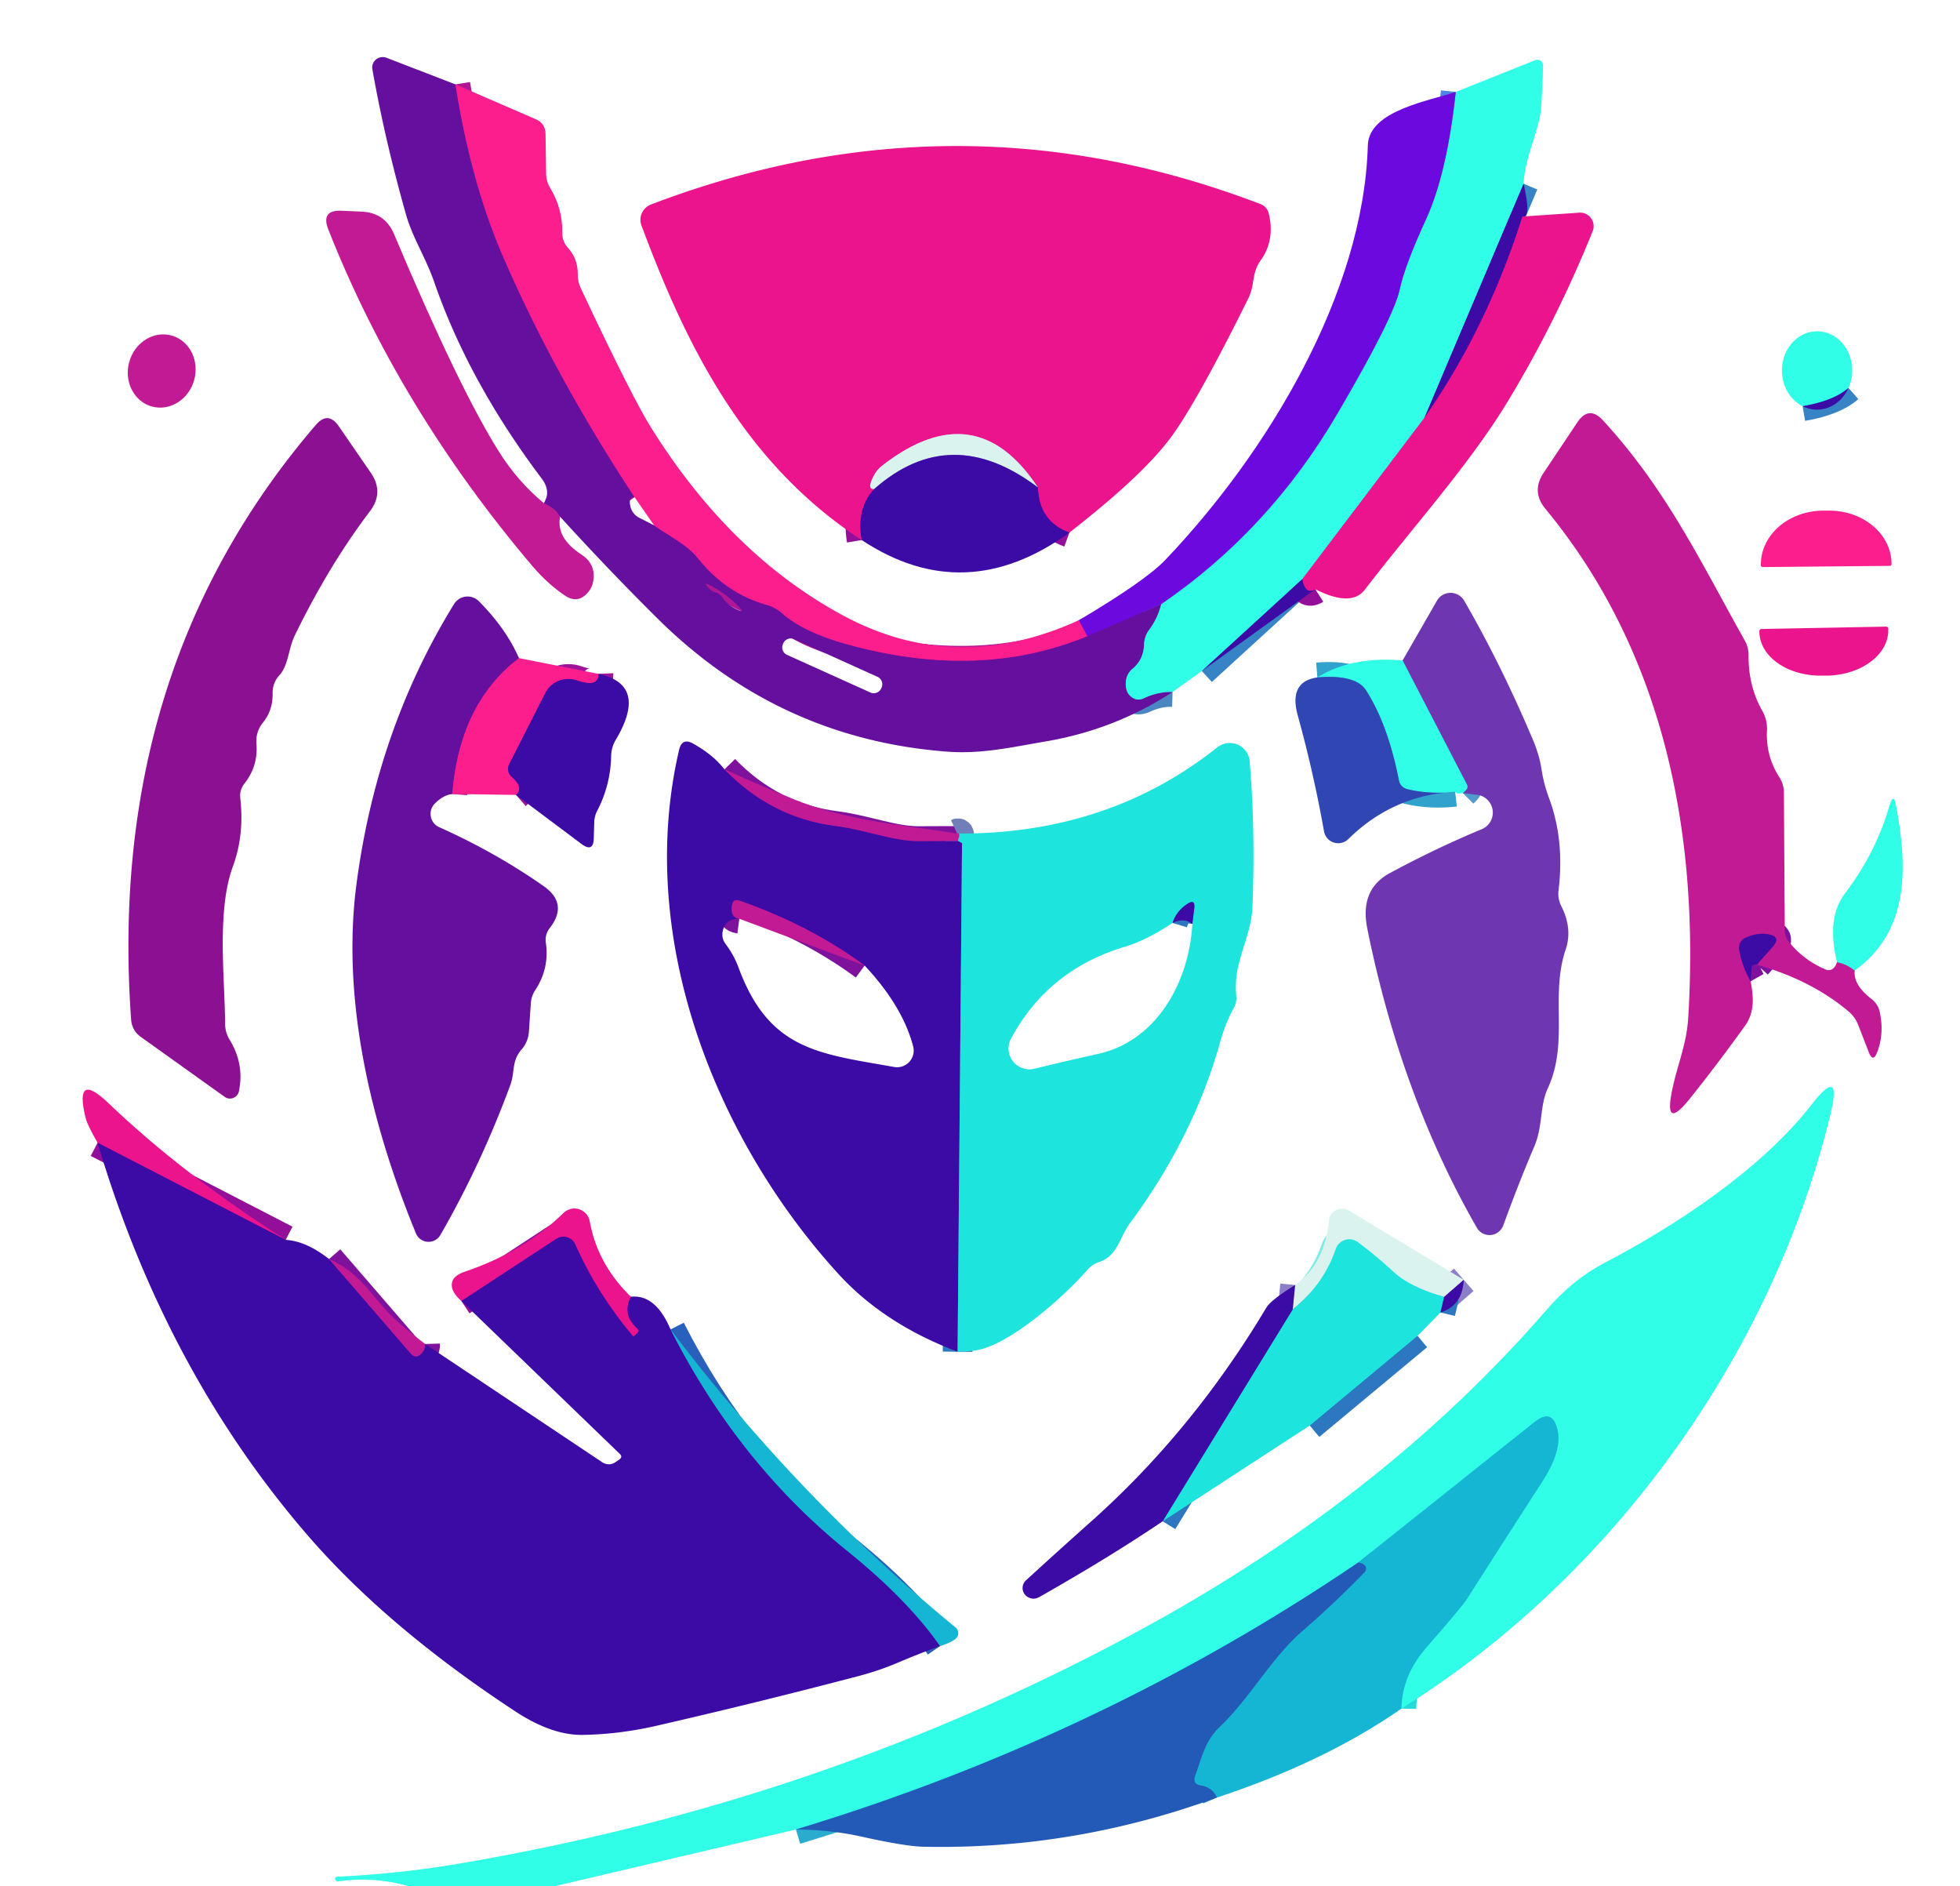 <?xml version="1.0" encoding="UTF-8" standalone="no"?>
<!DOCTYPE svg PUBLIC "-//W3C//DTD SVG 1.1//EN" "http://www.w3.org/Graphics/SVG/1.1/DTD/svg11.dtd">
<svg xmlns="http://www.w3.org/2000/svg" version="1.1" viewBox="0.00 0.00 132.00 127.00">
<g stroke-width="2.00" fill="none" stroke-linecap="butt">
<path stroke="#b11795" vector-effect="non-scaling-stroke" d="
  M 30.67 5.68
  Q 31.70 12.17 33.77 17.02
  Q 37.22 25.08 42.74 33.48"
/>
<path stroke="#b11795" vector-effect="non-scaling-stroke" d="
  M 44.05 35.37
  C 45.07 36.11 46.25 36.63 47.04 37.63
  Q 48.92 39.97 51.65 40.73
  Q 52.23 40.90 52.68 41.30
  Q 54.11 42.56 57.01 43.37
  Q 65.94 45.85 73.23 42.83"
/>
<path stroke="#680cbe" vector-effect="non-scaling-stroke" d="
  M 73.23 42.83
  L 78.21 40.67"
/>
<path stroke="#4a87c2" vector-effect="non-scaling-stroke" d="
  M 78.21 40.67
  Q 77.97 41.62 77.41 42.38
  Q 77.07 42.83 77.05 43.40
  Q 77.01 44.42 76.27 45.03
  Q 75.85 45.39 75.82 45.94
  Q 75.78 46.60 76.19 46.92
  Q 76.59 47.23 77.04 47.01
  Q 78.00 46.56 78.97 46.59"
/>
<path stroke="#931499" vector-effect="non-scaling-stroke" d="
  M 37.72 34.79
  Q 37.41 34.22 36.64 33.89"
/>
<path stroke="#3684c6" vector-effect="non-scaling-stroke" d="
  M 102.61 12.37
  L 95.94 28.12"
/>
<path stroke="#8e89b9" vector-effect="non-scaling-stroke" d="
  M 95.94 28.12
  L 87.70 39.00"
/>
<path stroke="#3684c6" vector-effect="non-scaling-stroke" d="
  M 87.70 39.00
  L 80.94 45.18"
/>
<path stroke="#4e84e3" vector-effect="non-scaling-stroke" d="
  M 78.21 40.67
  Q 85.49 35.69 90.08 27.83
  Q 93.84 21.41 94.26 19.51
  Q 94.61 17.87 96.04 14.76
  Q 97.45 11.68 98.04 6.19"
/>
<path stroke="#b414b6" vector-effect="non-scaling-stroke" d="
  M 72.66 41.76
  L 73.23 42.83"
/>
<path stroke="#940f99" vector-effect="non-scaling-stroke" d="
  M 88.58 39.67
  Q 87.92 40.09 87.70 39.00"
/>
<path stroke="#940f99" vector-effect="non-scaling-stroke" d="
  M 102.53 14.58
  Q 100.18 22.03 95.94 28.12"
/>
<path stroke="#940f99" vector-effect="non-scaling-stroke" d="
  M 72.02 35.86
  Q 69.97 35.11 69.90 32.82"
/>
<path stroke="#e384be" vector-effect="non-scaling-stroke" d="
  M 69.90 32.82
  Q 65.72 26.48 59.45 31.32
  Q 59.07 31.61 58.87 31.99
  Q 58.34 32.97 58.87 32.93"
/>
<path stroke="#940f99" vector-effect="non-scaling-stroke" d="
  M 58.87 32.93
  Q 57.67 34.23 58.03 36.36"
/>
<path stroke="#8b7fca" vector-effect="non-scaling-stroke" d="
  M 69.90 32.82
  Q 64.03 28.38 58.87 32.93"
/>
<path stroke="#3684c6" vector-effect="non-scaling-stroke" d="
  M 124.49 26.12
  Q 123.50 26.99 121.40 27.35"
/>
<path stroke="#798cbe" vector-effect="non-scaling-stroke" d="
  M 123.72 64.78
  Q 124.38 64.91 124.91 65.35"
/>
<path stroke="#7f129d" vector-effect="non-scaling-stroke" d="
  M 118.31 64.95
  L 119.38 63.75
  Q 119.98 63.08 119.10 62.91
  Q 118.43 62.78 117.65 63.10
  Q 117.02 63.35 117.14 64.02
  Q 117.32 65.04 117.90 66.07"
/>
<path stroke="#509acc" vector-effect="non-scaling-stroke" d="
  M 98.52 53.40
  L 98.74 53.18
  A 0.30 0.30 0.0 0 0 98.79 52.82
  L 94.46 44.47"
/>
<path stroke="#30a2cc" vector-effect="non-scaling-stroke" d="
  M 98.00 53.31
  Q 96.31 53.50 94.80 53.14
  Q 94.31 53.02 94.21 52.53
  Q 93.47 48.77 91.99 46.47
  Q 91.29 45.40 88.72 45.61"
/>
<path stroke="#b11795" vector-effect="non-scaling-stroke" d="
  M 34.95 44.31
  Q 30.95 47.36 30.46 53.46"
/>
<path stroke="#9d1499" vector-effect="non-scaling-stroke" d="
  M 40.30 45.37
  Q 40.34 46.33 38.84 45.81
  A 1.75 1.74 22.7 0 0 36.72 46.67
  L 34.29 51.46
  A 0.70 0.69 -56.8 0 0 34.46 52.30
  Q 35.30 53.04 34.75 53.52"
/>
<path stroke="#7f129d" vector-effect="non-scaling-stroke" d="
  M 48.79 51.80
  Q 51.95 55.06 56.26 55.61
  C 58.29 55.87 60.12 56.63 61.85 56.63
  Q 63.19 56.63 64.52 56.62"
/>
<path stroke="#2d77c1" vector-effect="non-scaling-stroke" d="
  M 64.52 56.62
  Q 64.64 56.68 64.75 56.74
  Q 64.79 56.75 64.79 56.79
  L 64.49 91.01"
/>
<path stroke="#707fb9" vector-effect="non-scaling-stroke" d="
  M 64.52 56.62
  Q 64.70 56.01 64.46 56.12"
/>
<path stroke="#940f99" vector-effect="non-scaling-stroke" d="
  M 19.24 83.48
  L 6.57 76.94"
/>
<path stroke="#7f129d" vector-effect="non-scaling-stroke" d="
  M 22.16 84.77
  L 27.63 91.10
  Q 28.00 91.54 28.40 91.12
  Q 28.64 90.86 28.63 90.49"
/>
<path stroke="#940f99" vector-effect="non-scaling-stroke" d="
  M 31.07 87.59
  L 37.47 83.40
  A 0.88 0.88 0.0 0 1 38.75 83.78
  Q 40.20 87.06 42.62 89.94
  A 0.06 0.06 0.0 0 0 42.71 89.94
  L 42.90 89.77
  Q 43.08 89.61 42.90 89.44
  Q 41.86 88.48 42.49 87.31"
/>
<path stroke="#2960bc" vector-effect="non-scaling-stroke" d="
  M 45.16 89.51
  Q 49.72 98.50 57.07 104.43
  Q 61.16 107.73 63.31 110.83"
/>
<path stroke="#8b7fca" vector-effect="non-scaling-stroke" d="
  M 98.58 86.17
  L 97.26 87.32"
/>
<path stroke="#7cece6" vector-effect="non-scaling-stroke" d="
  M 97.26 87.32
  Q 94.97 86.67 93.85 85.64
  Q 92.62 84.51 91.45 83.64
  A 0.96 0.96 0.0 0 0 89.96 84.10
  Q 89.13 86.52 87.06 88.16"
/>
<path stroke="#8b7fca" vector-effect="non-scaling-stroke" d="
  M 87.06 88.16
  L 87.22 86.52"
/>
<path stroke="#2d77c1" vector-effect="non-scaling-stroke" d="
  M 97.26 87.32
  L 97.01 88.37"
/>
<path stroke="#2d77c1" vector-effect="non-scaling-stroke" d="
  M 95.47 89.94
  L 88.21 95.98"
/>
<path stroke="#2d77c1" vector-effect="non-scaling-stroke" d="
  M 78.30 102.43
  L 87.06 88.16"
/>
<path stroke="#7f129d" vector-effect="non-scaling-stroke" d="
  M 58.23 65.01
  Q 54.55 62.30 49.83 60.65
  Q 49.36 60.48 49.29 60.98
  Q 49.18 61.78 49.79 61.86"
/>
<path stroke="#2d77c1" vector-effect="non-scaling-stroke" d="
  M 80.30 62.21
  L 80.43 61.15
  Q 80.51 60.50 79.96 60.86
  Q 79.21 61.36 78.97 62.14"
/>
<path stroke="#23dadd" vector-effect="non-scaling-stroke" d="
  M 94.38 115.04
  Q 94.42 112.81 96.04 110.95
  Q 98.47 108.16 98.77 107.69
  Q 101.31 103.71 103.87 99.75
  Q 105.20 97.70 104.90 96.31
  Q 104.57 94.77 103.34 95.75
  L 91.48 105.20"
/>
<path stroke="#2aaccf" vector-effect="non-scaling-stroke" d="
  M 91.48 105.20
  Q 74.09 116.99 53.60 123.18"
/>
<path stroke="#1c88c5" vector-effect="non-scaling-stroke" d="
  M 81.95 121.03
  Q 81.66 120.35 80.88 120.22
  Q 80.28 120.12 80.49 119.55
  C 80.95 118.33 81.13 117.24 82.13 116.28
  C 84.27 114.23 85.56 111.68 87.77 109.76
  Q 89.92 107.90 91.90 105.85
  A 0.34 0.33 37.7 0 0 91.83 105.33
  Q 91.66 105.23 91.48 105.20"
/>
</g>
<path fill="#640f9d" d="
  M 30.67 5.68
  Q 31.70 12.17 33.77 17.02
  Q 37.22 25.08 42.74 33.48
  Q 42.30 33.44 42.46 34.12
  A 1.14 1.13 7.4 0 0 43.03 34.85
  L 44.05 35.37
  C 45.07 36.11 46.25 36.63 47.04 37.63
  Q 48.92 39.97 51.65 40.73
  Q 52.23 40.90 52.68 41.30
  Q 54.11 42.56 57.01 43.37
  Q 65.94 45.85 73.23 42.83
  L 78.21 40.67
  Q 77.97 41.62 77.41 42.38
  Q 77.07 42.83 77.05 43.40
  Q 77.01 44.42 76.27 45.03
  Q 75.85 45.39 75.82 45.94
  Q 75.78 46.60 76.19 46.92
  Q 76.59 47.23 77.04 47.01
  Q 78.00 46.56 78.97 46.59
  Q 75.09 49.12 70.48 49.91
  C 68.18 50.30 66.13 50.78 63.82 50.61
  Q 52.48 49.76 44.31 41.67
  Q 41.05 38.44 37.72 34.79
  Q 37.41 34.22 36.64 33.89
  Q 37.12 33.06 36.48 32.22
  Q 31.55 25.67 29.24 18.98
  C 28.67 17.35 27.78 15.98 27.35 14.47
  Q 25.91 9.38 25.08 4.67
  A 0.71 0.70 5.5 0 1 26.03 3.89
  L 30.67 5.68
  Z
  M 48.64 40.21
  Q 48.96 40.67 49.45 40.94
  Q 50.37 41.44 49.62 40.71
  Q 48.84 39.94 47.90 39.45
  Q 47.27 39.11 47.76 39.63
  Q 47.93 39.81 48.16 39.88
  Q 48.46 39.96 48.64 40.21
  Z
  M 59.371 46.297
  A 0.55 0.55 0.0 0 0 59.096 45.569
  L 53.482 43.034
  A 0.55 0.55 0.0 0 0 52.754 43.309
  L 52.729 43.364
  A 0.55 0.55 0.0 0 0 53.004 44.091
  L 58.618 46.626
  A 0.55 0.55 0.0 0 0 59.346 46.351
  L 59.371 46.297
  Z"
/>
<path fill="#30fee6" d="
  M 102.61 12.37
  L 95.94 28.12
  L 87.70 39.00
  L 80.94 45.18
  L 78.97 46.59
  Q 78.00 46.56 77.04 47.01
  Q 76.59 47.23 76.19 46.92
  Q 75.78 46.60 75.82 45.94
  Q 75.85 45.39 76.27 45.03
  Q 77.01 44.42 77.05 43.40
  Q 77.07 42.83 77.41 42.38
  Q 77.97 41.62 78.21 40.67
  Q 85.49 35.69 90.08 27.83
  Q 93.84 21.41 94.26 19.51
  Q 94.61 17.87 96.04 14.76
  Q 97.45 11.68 98.04 6.19
  L 103.40 4.05
  A 0.38 0.38 0.0 0 1 103.92 4.41
  Q 103.89 5.82 103.79 7.19
  C 103.66 8.90 102.70 10.46 102.61 12.37
  Z"
/>
<path fill="#fd1e8d" d="
  M 30.67 5.68
  L 36.09 8.03
  Q 36.73 8.31 36.74 9.02
  L 36.78 11.68
  Q 36.78 12.20 37.05 12.65
  Q 37.89 14.03 37.87 15.67
  Q 37.86 16.26 38.25 16.69
  Q 38.92 17.42 38.91 18.45
  Q 38.90 18.97 39.13 19.44
  Q 42.60 26.82 43.89 28.86
  Q 49.22 37.36 56.76 41.43
  Q 64.36 45.54 72.66 41.76
  L 73.23 42.83
  Q 65.94 45.85 57.01 43.37
  Q 54.11 42.56 52.68 41.30
  Q 52.23 40.90 51.65 40.73
  Q 48.92 39.97 47.04 37.63
  C 46.25 36.63 45.07 36.11 44.05 35.37
  L 42.74 33.48
  Q 37.22 25.08 33.77 17.02
  Q 31.70 12.17 30.67 5.68
  Z"
/>
<path fill="#6b09df" d="
  M 98.04 6.19
  Q 97.45 11.68 96.04 14.76
  Q 94.61 17.87 94.26 19.51
  Q 93.84 21.41 90.08 27.83
  Q 85.49 35.69 78.21 40.67
  L 73.23 42.83
  L 72.66 41.76
  Q 77.11 39.12 78.46 37.72
  C 85.36 30.49 91.84 19.75 92.12 9.78
  C 92.19 7.43 96.31 6.78 98.04 6.19
  Z"
/>
<path fill="#eb148c" d="
  M 72.02 35.86
  Q 69.97 35.11 69.90 32.82
  Q 65.72 26.48 59.45 31.32
  Q 59.07 31.61 58.87 31.99
  Q 58.34 32.97 58.87 32.93
  Q 57.67 34.23 58.03 36.36
  C 50.20 31.25 46.28 23.45 43.20 15.18
  A 1.10 1.10 0.0 0 1 43.84 13.77
  Q 64.42 5.91 84.89 13.74
  Q 85.34 13.92 85.45 14.39
  Q 85.88 16.18 84.89 17.55
  C 84.28 18.40 84.52 19.20 84.07 20.09
  Q 80.56 27.18 78.80 29.52
  Q 76.90 32.06 72.02 35.86
  Z"
/>
<path fill="#3c0aa5" d="
  M 102.61 12.37
  Q 103.15 14.75 102.53 14.58
  Q 100.18 22.03 95.94 28.12
  L 102.61 12.37
  Z"
/>
<path fill="#c21995" d="
  M 36.64 33.89
  Q 37.41 34.22 37.72 34.79
  Q 37.44 36.22 39.16 37.34
  Q 40.15 37.98 39.95 39.15
  Q 39.88 39.55 39.62 39.86
  Q 38.93 40.70 38.03 40.09
  Q 36.88 39.31 35.87 38.13
  Q 26.89 27.55 22.11 15.45
  Q 21.59 14.12 23.01 14.19
  L 24.37 14.25
  Q 25.93 14.32 26.54 15.77
  Q 30.90 26.11 33.59 30.39
  Q 34.86 32.42 36.64 33.89
  Z"
/>
<path fill="#eb148c" d="
  M 88.58 39.67
  Q 87.92 40.09 87.70 39.00
  L 95.94 28.12
  Q 100.18 22.03 102.53 14.58
  L 106.35 14.32
  A 0.91 0.91 0.0 0 1 107.26 15.57
  Q 104.81 21.64 101.54 27.03
  C 98.94 31.32 95.13 35.51 91.92 39.70
  Q 91.00 40.90 88.58 39.67
  Z"
/>
<path fill="#30fee6" d="
  M 124.49 26.12
  Q 123.50 26.99 121.40 27.35
  A 2.64 2.37 -89.7 0 1 120.45 23.41
  A 2.64 2.37 -89.6 0 1 124.12 23.16
  A 2.64 2.36 -88.0 0 1 124.49 26.12
  Z"
/>
<ellipse fill="#c21995" cx="0.00" cy="0.00" transform="translate(10.89,24.98) rotate(105.5)" rx="2.48" ry="2.27"/>
<path fill="#3c0aa5" d="
  M 124.49 26.12
  A 2.63 2.37 89.6 0 1 121.40 27.35
  Q 123.50 26.99 124.49 26.12
  Z"
/>
<path fill="#c21995" d="
  M 123.72 64.78
  Q 124.38 64.91 124.91 65.35
  Q 124.80 66.31 126.05 67.27
  A 1.47 1.43 13.4 0 1 126.59 68.12
  Q 126.91 69.55 126.43 70.83
  Q 126.14 71.59 125.85 70.83
  L 125.14 69.00
  Q 124.94 68.49 124.53 68.13
  Q 122.01 65.99 118.31 64.95
  L 119.38 63.75
  Q 119.98 63.08 119.10 62.91
  Q 118.43 62.78 117.65 63.10
  Q 117.02 63.35 117.14 64.02
  Q 117.32 65.04 117.90 66.07
  C 118.10 67.12 118.18 68.15 117.52 69.07
  Q 115.64 71.68 113.80 73.98
  Q 112.04 76.17 112.61 73.42
  C 112.96 71.69 113.59 70.35 113.70 68.48
  C 114.45 56.04 112.04 43.90 104.08 34.26
  Q 103.12 33.10 103.95 31.85
  L 106.22 28.45
  Q 107.01 27.26 107.97 28.32
  C 112.26 32.99 114.57 37.90 117.49 43.10
  Q 117.76 43.57 117.76 44.11
  Q 117.74 46.19 118.68 47.85
  Q 119.04 48.48 119.00 49.21
  Q 118.92 50.92 119.84 52.34
  Q 120.14 52.81 120.14 53.37
  L 120.20 62.64
  A 1.21 1.19 -64.9 0 0 120.47 63.40
  Q 121.45 64.64 122.94 65.27
  Q 123.29 65.42 123.54 65.12
  Q 123.65 64.99 123.72 64.78
  Z"
/>
<path fill="#8b1092" d="
  M 18.36 46.71
  Q 18.38 47.82 17.71 48.65
  Q 17.20 49.29 17.27 50.10
  Q 17.39 51.58 16.46 52.76
  A 1.34 1.29 -29.9 0 0 16.18 53.72
  Q 16.47 56.20 15.68 58.35
  C 14.59 61.32 15.14 65.83 15.16 68.92
  Q 15.16 69.50 15.46 70.00
  Q 16.47 71.64 16.09 73.48
  A 0.62 0.61 -66.0 0 1 15.13 73.85
  L 9.49 69.82
  Q 8.89 69.39 8.83 68.65
  Q 7.14 45.08 21.27 28.61
  Q 22.09 27.66 22.81 28.69
  L 24.97 31.83
  Q 25.88 33.15 24.91 34.43
  Q 22.16 38.05 19.86 42.77
  C 19.42 43.67 19.43 44.78 18.83 45.45
  Q 18.34 45.98 18.36 46.71
  Z"
/>
<path fill="#daf3ef" d="
  M 69.90 32.82
  Q 64.03 28.38 58.87 32.93
  Q 58.34 32.97 58.87 31.99
  Q 59.07 31.61 59.45 31.32
  Q 65.72 26.48 69.90 32.82
  Z"
/>
<path fill="#3c0aa5" d="
  M 69.90 32.82
  Q 69.97 35.11 72.02 35.86
  Q 64.98 40.96 58.03 36.36
  Q 57.67 34.23 58.87 32.93
  Q 64.03 28.38 69.90 32.82
  Z"
/>
<path fill="#fd1e8d" d="
  M 118.71 38.18
  A 0.12 0.12 0.0 0 1 118.59 38.07
  L 118.59 38.03
  A 4.21 3.60 -0.6 0 1 122.76 34.38
  L 123.14 34.38
  A 4.21 3.60 -0.6 0 1 127.39 37.93
  L 127.39 37.97
  A 0.12 0.12 0.0 0 1 127.27 38.10
  L 118.71 38.18
  Z"
/>
<path fill="#3c0aa5" d="
  M 87.70 39.00
  Q 87.92 40.09 88.58 39.67
  L 80.94 45.18
  L 87.70 39.00
  Z"
/>
<path fill="#6f36b2" d="
  M 98.52 53.40
  L 98.74 53.18
  A 0.30 0.30 0.0 0 0 98.79 52.82
  L 94.46 44.47
  L 96.77 40.45
  A 1.06 1.06 0.0 0 1 98.61 40.45
  Q 101.05 44.65 103.22 49.77
  Q 103.67 50.82 103.82 51.82
  Q 103.97 52.78 104.31 53.70
  Q 105.38 56.55 104.96 59.97
  A 1.86 1.84 -55.7 0 0 105.15 61.01
  Q 105.92 62.54 105.44 63.94
  C 104.39 67.06 105.67 70.15 104.25 73.25
  C 103.68 74.47 103.92 75.79 103.34 77.17
  Q 102.27 79.67 101.24 82.51
  A 0.99 0.98 -49.8 0 1 99.46 82.66
  Q 94.37 73.80 92.09 62.56
  C 91.77 60.96 92.08 59.61 93.61 58.78
  Q 96.75 57.09 99.79 55.83
  A 1.21 1.21 0.0 0 0 99.46 53.51
  L 98.52 53.40
  Z"
/>
<path fill="#640f9d" d="
  M 34.95 44.31
  Q 30.95 47.36 30.46 53.46
  Q 29.85 53.53 29.28 54.11
  A 0.98 0.98 0.0 0 0 29.57 55.69
  Q 33.35 57.38 36.61 59.66
  Q 38.30 60.85 37.02 62.49
  A 1.29 1.27 60.4 0 0 36.76 63.47
  Q 37.01 65.20 36.05 66.66
  Q 35.78 67.07 35.75 67.55
  L 35.62 69.48
  A 2.03 2.02 67.9 0 1 35.12 70.67
  C 34.44 71.45 34.69 72.18 34.37 73.05
  Q 32.40 78.39 29.66 83.15
  A 0.92 0.92 0.0 0 1 28.01 83.04
  C 24.95 75.58 23.00 67.29 24.00 59.59
  Q 25.36 49.13 30.58 40.67
  A 1.07 1.07 0.0 0 1 32.25 40.48
  Q 34.08 42.32 34.95 44.31
  Z"
/>
<path fill="#eb148c" d="
  M 127.03 42.19
  A 0.14 0.14 0.0 0 1 127.17 42.33
  L 127.17 42.40
  A 4.17 3.01 -1.1 0 1 123.06 45.49
  L 122.72 45.49
  A 4.17 3.01 -1.1 0 1 118.49 42.56
  L 118.49 42.49
  A 0.14 0.14 0.0 0 1 118.63 42.35
  L 127.03 42.19
  Z"
/>
<path fill="#fd1e8d" d="
  M 34.95 44.31
  L 40.30 45.37
  Q 40.34 46.33 38.84 45.81
  A 1.75 1.74 22.7 0 0 36.72 46.67
  L 34.29 51.46
  A 0.70 0.69 -56.8 0 0 34.46 52.30
  Q 35.30 53.04 34.75 53.52
  L 30.46 53.46
  Q 30.95 47.36 34.95 44.31
  Z"
/>
<path fill="#30fee6" d="
  M 94.46 44.47
  L 98.79 52.82
  A 0.30 0.30 0.0 0 1 98.74 53.18
  L 98.52 53.40
  Q 98.06 53.48 98.00 53.31
  Q 96.31 53.50 94.80 53.14
  Q 94.31 53.02 94.21 52.53
  Q 93.47 48.77 91.99 46.47
  Q 91.29 45.40 88.72 45.61
  Q 91.04 44.17 94.46 44.47
  Z"
/>
<path fill="#3c0aa5" d="
  M 40.30 45.37
  Q 43.69 46.09 41.46 49.83
  A 2.16 2.15 60.9 0 0 41.16 50.89
  Q 41.12 52.86 40.22 54.59
  A 1.75 1.73 60.0 0 0 40.02 55.36
  L 39.99 56.43
  Q 39.97 57.42 39.17 56.83
  L 34.75 53.52
  Q 35.30 53.04 34.46 52.30
  A 0.70 0.69 -56.8 0 1 34.29 51.46
  L 36.72 46.67
  A 1.75 1.74 22.7 0 1 38.84 45.81
  Q 40.34 46.33 40.30 45.37
  Z"
/>
<path fill="#3046b2" d="
  M 88.72 45.61
  Q 91.29 45.40 91.99 46.47
  Q 93.47 48.77 94.21 52.53
  Q 94.31 53.02 94.80 53.14
  Q 96.31 53.50 98.00 53.31
  Q 93.80 53.54 90.80 56.50
  A 0.97 0.97 0.0 0 1 89.17 55.98
  Q 88.47 52.04 87.40 48.17
  Q 86.77 45.89 88.72 45.61
  Z"
/>
<path fill="#3c0aa5" d="
  M 48.79 51.80
  Q 51.95 55.06 56.26 55.61
  C 58.29 55.87 60.12 56.63 61.85 56.63
  Q 63.19 56.63 64.52 56.62
  Q 64.64 56.68 64.75 56.74
  Q 64.79 56.75 64.79 56.79
  L 64.49 91.01
  Q 59.55 89.15 56.46 85.77
  C 48.06 76.55 42.81 62.98 45.74 50.47
  Q 45.94 49.66 46.67 50.06
  Q 48.03 50.82 48.79 51.80
  Z
  M 49.79 61.86
  Q 48.80 61.86 48.66 62.77
  Q 48.60 63.20 48.86 63.55
  Q 49.42 64.29 49.74 65.15
  C 51.80 70.73 55.17 70.94 60.22 71.84
  A 1.12 1.12 0.0 0 0 61.50 70.46
  Q 60.79 67.74 58.23 65.01
  Q 54.55 62.30 49.83 60.65
  Q 49.36 60.48 49.29 60.98
  Q 49.18 61.78 49.79 61.86
  Z"
/>
<path fill="#1de4dc" d="
  M 64.49 91.01
  L 64.79 56.79
  Q 64.79 56.75 64.75 56.74
  Q 64.64 56.68 64.52 56.62
  Q 64.70 56.01 64.46 56.12
  Q 74.60 56.19 81.98 50.32
  A 1.35 1.34 -21.8 0 1 84.16 51.25
  Q 84.55 55.87 84.35 61.02
  C 84.26 63.24 83.02 64.72 83.26 67.07
  Q 83.30 67.49 83.10 67.85
  Q 82.56 68.80 82.17 70.17
  Q 80.38 76.57 76.11 82.34
  C 75.40 83.30 75.27 84.57 74.02 84.97
  A 1.77 1.73 -78.1 0 0 73.24 85.49
  C 71.77 87.19 67.83 90.77 65.49 90.95
  Q 64.59 91.01 64.49 91.01
  Z
  M 78.97 62.14
  Q 77.19 63.32 75.77 63.74
  Q 70.57 65.30 68.09 69.93
  A 1.41 1.40 7.3 0 0 69.66 71.96
  Q 71.77 71.44 73.95 70.96
  C 77.94 70.08 80.09 66.07 80.30 62.21
  L 80.43 61.15
  Q 80.51 60.50 79.96 60.86
  Q 79.21 61.36 78.97 62.14
  Z"
/>
<path fill="#c21995" d="
  M 48.79 51.80
  Q 51.19 52.89 53.42 53.80
  C 56.95 55.24 60.69 55.54 64.46 56.12
  Q 64.70 56.01 64.52 56.62
  Q 63.19 56.63 61.85 56.63
  C 60.12 56.63 58.29 55.87 56.26 55.61
  Q 51.95 55.06 48.79 51.80
  Z"
/>
<path fill="#30fee6" d="
  M 124.91 65.35
  Q 124.38 64.91 123.72 64.78
  C 123.35 63.25 123.23 61.49 124.25 60.16
  Q 126.35 57.39 127.25 54.24
  Q 127.52 53.31 127.70 54.26
  C 128.48 58.49 128.58 62.70 124.91 65.35
  Z"
/>
<path fill="#c21995" d="
  M 58.23 65.01
  L 49.79 61.86
  Q 49.18 61.78 49.29 60.98
  Q 49.36 60.48 49.83 60.65
  Q 54.55 62.30 58.23 65.01
  Z"
/>
<path fill="#3c0aa5" d="
  M 80.30 62.21
  Q 79.75 61.77 78.97 62.14
  Q 79.21 61.36 79.96 60.86
  Q 80.51 60.50 80.43 61.15
  L 80.30 62.21
  Z"
/>
<path fill="#3c0aa5" d="
  M 118.31 64.95
  Q 118.70 64.80 118.13 64.96
  Q 117.97 65.01 117.96 65.17
  L 117.90 66.07
  Q 117.32 65.04 117.14 64.02
  Q 117.02 63.35 117.65 63.10
  Q 118.43 62.78 119.10 62.91
  Q 119.98 63.08 119.38 63.75
  L 118.31 64.95
  Z"
/>
<path fill="#30fee6" d="
  M 94.38 115.04
  Q 94.42 112.81 96.04 110.95
  Q 98.47 108.16 98.77 107.69
  Q 101.31 103.71 103.87 99.75
  Q 105.20 97.70 104.90 96.31
  Q 104.57 94.77 103.34 95.75
  L 91.48 105.20
  Q 74.09 116.99 53.60 123.18
  L 37.34 127.00
  L 27.52 127.00
  Q 25.23 126.33 22.75 126.67
  Q 22.71 126.68 22.66 126.65
  Q 22.61 126.62 22.59 126.57
  Q 22.50 126.37 22.72 126.36
  Q 26.83 126.16 30.66 125.52
  Q 55.72 121.32 77.32 109.46
  Q 93.34 100.66 104.16 88.19
  Q 105.93 86.14 108.04 85.04
  C 112.75 82.58 118.57 78.79 121.99 74.39
  Q 124.08 71.70 123.28 75.01
  C 119.33 91.30 108.51 106.23 94.38 115.04
  Z"
/>
<path fill="#eb148c" d="
  M 19.24 83.48
  L 6.57 76.94
  Q 5.87 75.73 5.75 75.21
  Q 5.00 72.06 7.33 74.30
  Q 12.30 79.05 19.24 83.48
  Z"
/>
<path fill="#3c0aa5" d="
  M 6.57 76.94
  L 19.24 83.48
  Q 20.62 83.56 22.16 84.77
  L 27.63 91.10
  Q 28.00 91.54 28.40 91.12
  Q 28.64 90.86 28.63 90.49
  L 40.57 98.46
  A 0.78 0.78 0.0 0 0 41.46 98.44
  L 41.72 98.26
  Q 41.95 98.09 41.74 97.89
  L 31.07 87.59
  L 37.47 83.40
  A 0.88 0.88 0.0 0 1 38.75 83.78
  Q 40.20 87.06 42.62 89.94
  A 0.06 0.06 0.0 0 0 42.71 89.94
  L 42.90 89.77
  Q 43.08 89.61 42.90 89.44
  Q 41.86 88.48 42.49 87.31
  Q 44.15 87.13 45.16 89.51
  Q 49.72 98.50 57.07 104.43
  Q 61.16 107.73 63.31 110.83
  Q 62.02 111.29 60.58 111.90
  Q 59.25 112.47 57.89 112.83
  Q 50.96 114.65 44.15 116.21
  Q 41.68 116.77 39.24 116.81
  Q 37.16 116.84 34.71 115.23
  Q 25.95 109.48 20.57 103.20
  Q 11.08 92.13 6.57 76.94
  Z"
/>
<path fill="#eb148c" d="
  M 42.49 87.31
  Q 41.86 88.48 42.90 89.44
  Q 43.08 89.61 42.90 89.77
  L 42.71 89.94
  A 0.06 0.06 0.0 0 1 42.62 89.94
  Q 40.20 87.06 38.75 83.78
  A 0.88 0.88 0.0 0 0 37.47 83.40
  L 31.07 87.59
  Q 30.28 86.90 30.46 86.29
  Q 30.58 85.86 31.37 85.60
  Q 35.29 84.26 37.95 81.67
  A 1.05 1.05 0.0 0 1 39.72 82.24
  Q 40.24 85.12 42.49 87.31
  Z"
/>
<path fill="#daf3ef" d="
  M 98.58 86.17
  L 97.26 87.32
  Q 94.97 86.67 93.85 85.64
  Q 92.62 84.51 91.45 83.64
  A 0.96 0.96 0.0 0 0 89.96 84.10
  Q 89.13 86.52 87.06 88.16
  L 87.22 86.52
  Q 89.22 85.10 89.49 82.20
  A 0.90 0.90 0.0 0 1 90.85 81.51
  L 98.58 86.17
  Z"
/>
<path fill="#1de4dc" d="
  M 97.26 87.32
  L 97.01 88.37
  L 95.47 89.94
  L 88.21 95.98
  L 78.30 102.43
  L 87.06 88.16
  Q 89.13 86.52 89.96 84.10
  A 0.96 0.96 0.0 0 1 91.45 83.64
  Q 92.62 84.51 93.85 85.64
  Q 94.97 86.67 97.26 87.32
  Z"
/>
<path fill="#c21995" d="
  M 22.16 84.77
  C 24.53 85.83 25.07 87.51 26.83 89.03
  Q 27.71 89.79 28.63 90.49
  Q 28.64 90.86 28.40 91.12
  Q 28.00 91.54 27.63 91.10
  L 22.16 84.77
  Z"
/>
<path fill="#3c0aa5" d="
  M 87.22 86.52
  L 87.06 88.16
  L 78.30 102.43
  Q 74.75 104.83 70.01 107.52
  Q 69.60 107.75 69.22 107.53
  A 0.70 0.70 0.0 0 1 69.09 106.41
  Q 71.23 104.45 73.44 102.48
  Q 80.30 96.38 85.28 88.05
  Q 85.59 87.53 87.22 86.52
  Z"
/>
<path fill="#3c0aa5" d="
  M 98.58 86.17
  Q 98.50 87.90 97.01 88.37
  L 97.26 87.32
  L 98.58 86.17
  Z"
/>
<path fill="#15b6d3" d="
  M 45.16 89.51
  Q 53.74 100.86 64.36 109.58
  A 0.50 0.49 44.3 0 1 64.37 110.33
  Q 64.06 110.60 63.31 110.83
  Q 61.16 107.73 57.07 104.43
  Q 49.72 98.50 45.16 89.51
  Z"
/>
<path fill="#3c0aa5" d="
  M 95.47 89.94
  L 88.21 95.98
  L 95.47 89.94
  Z"
/>
<path fill="#15b6d3" d="
  M 94.38 115.04
  Q 89.23 118.63 81.95 121.03
  Q 81.66 120.35 80.88 120.22
  Q 80.28 120.12 80.49 119.55
  C 80.95 118.33 81.13 117.24 82.13 116.28
  C 84.27 114.23 85.56 111.68 87.77 109.76
  Q 89.92 107.90 91.90 105.85
  A 0.34 0.33 37.7 0 0 91.83 105.33
  Q 91.66 105.23 91.48 105.20
  L 103.34 95.75
  Q 104.57 94.77 104.90 96.31
  Q 105.20 97.70 103.87 99.75
  Q 101.31 103.71 98.77 107.69
  Q 98.47 108.16 96.04 110.95
  Q 94.42 112.81 94.38 115.04
  Z"
/>
<path fill="#235ab7" d="
  M 91.48 105.20
  Q 91.66 105.23 91.83 105.33
  A 0.34 0.33 37.7 0 1 91.90 105.85
  Q 89.92 107.90 87.77 109.76
  C 85.56 111.68 84.27 114.23 82.13 116.28
  C 81.13 117.24 80.95 118.33 80.49 119.55
  Q 80.28 120.12 80.88 120.22
  Q 81.66 120.35 81.95 121.03
  Q 72.29 124.56 62.16 124.34
  Q 60.94 124.31 57.93 123.64
  Q 55.93 123.20 53.60 123.18
  Q 74.09 116.99 91.48 105.20
  Z"
/>
</svg>
